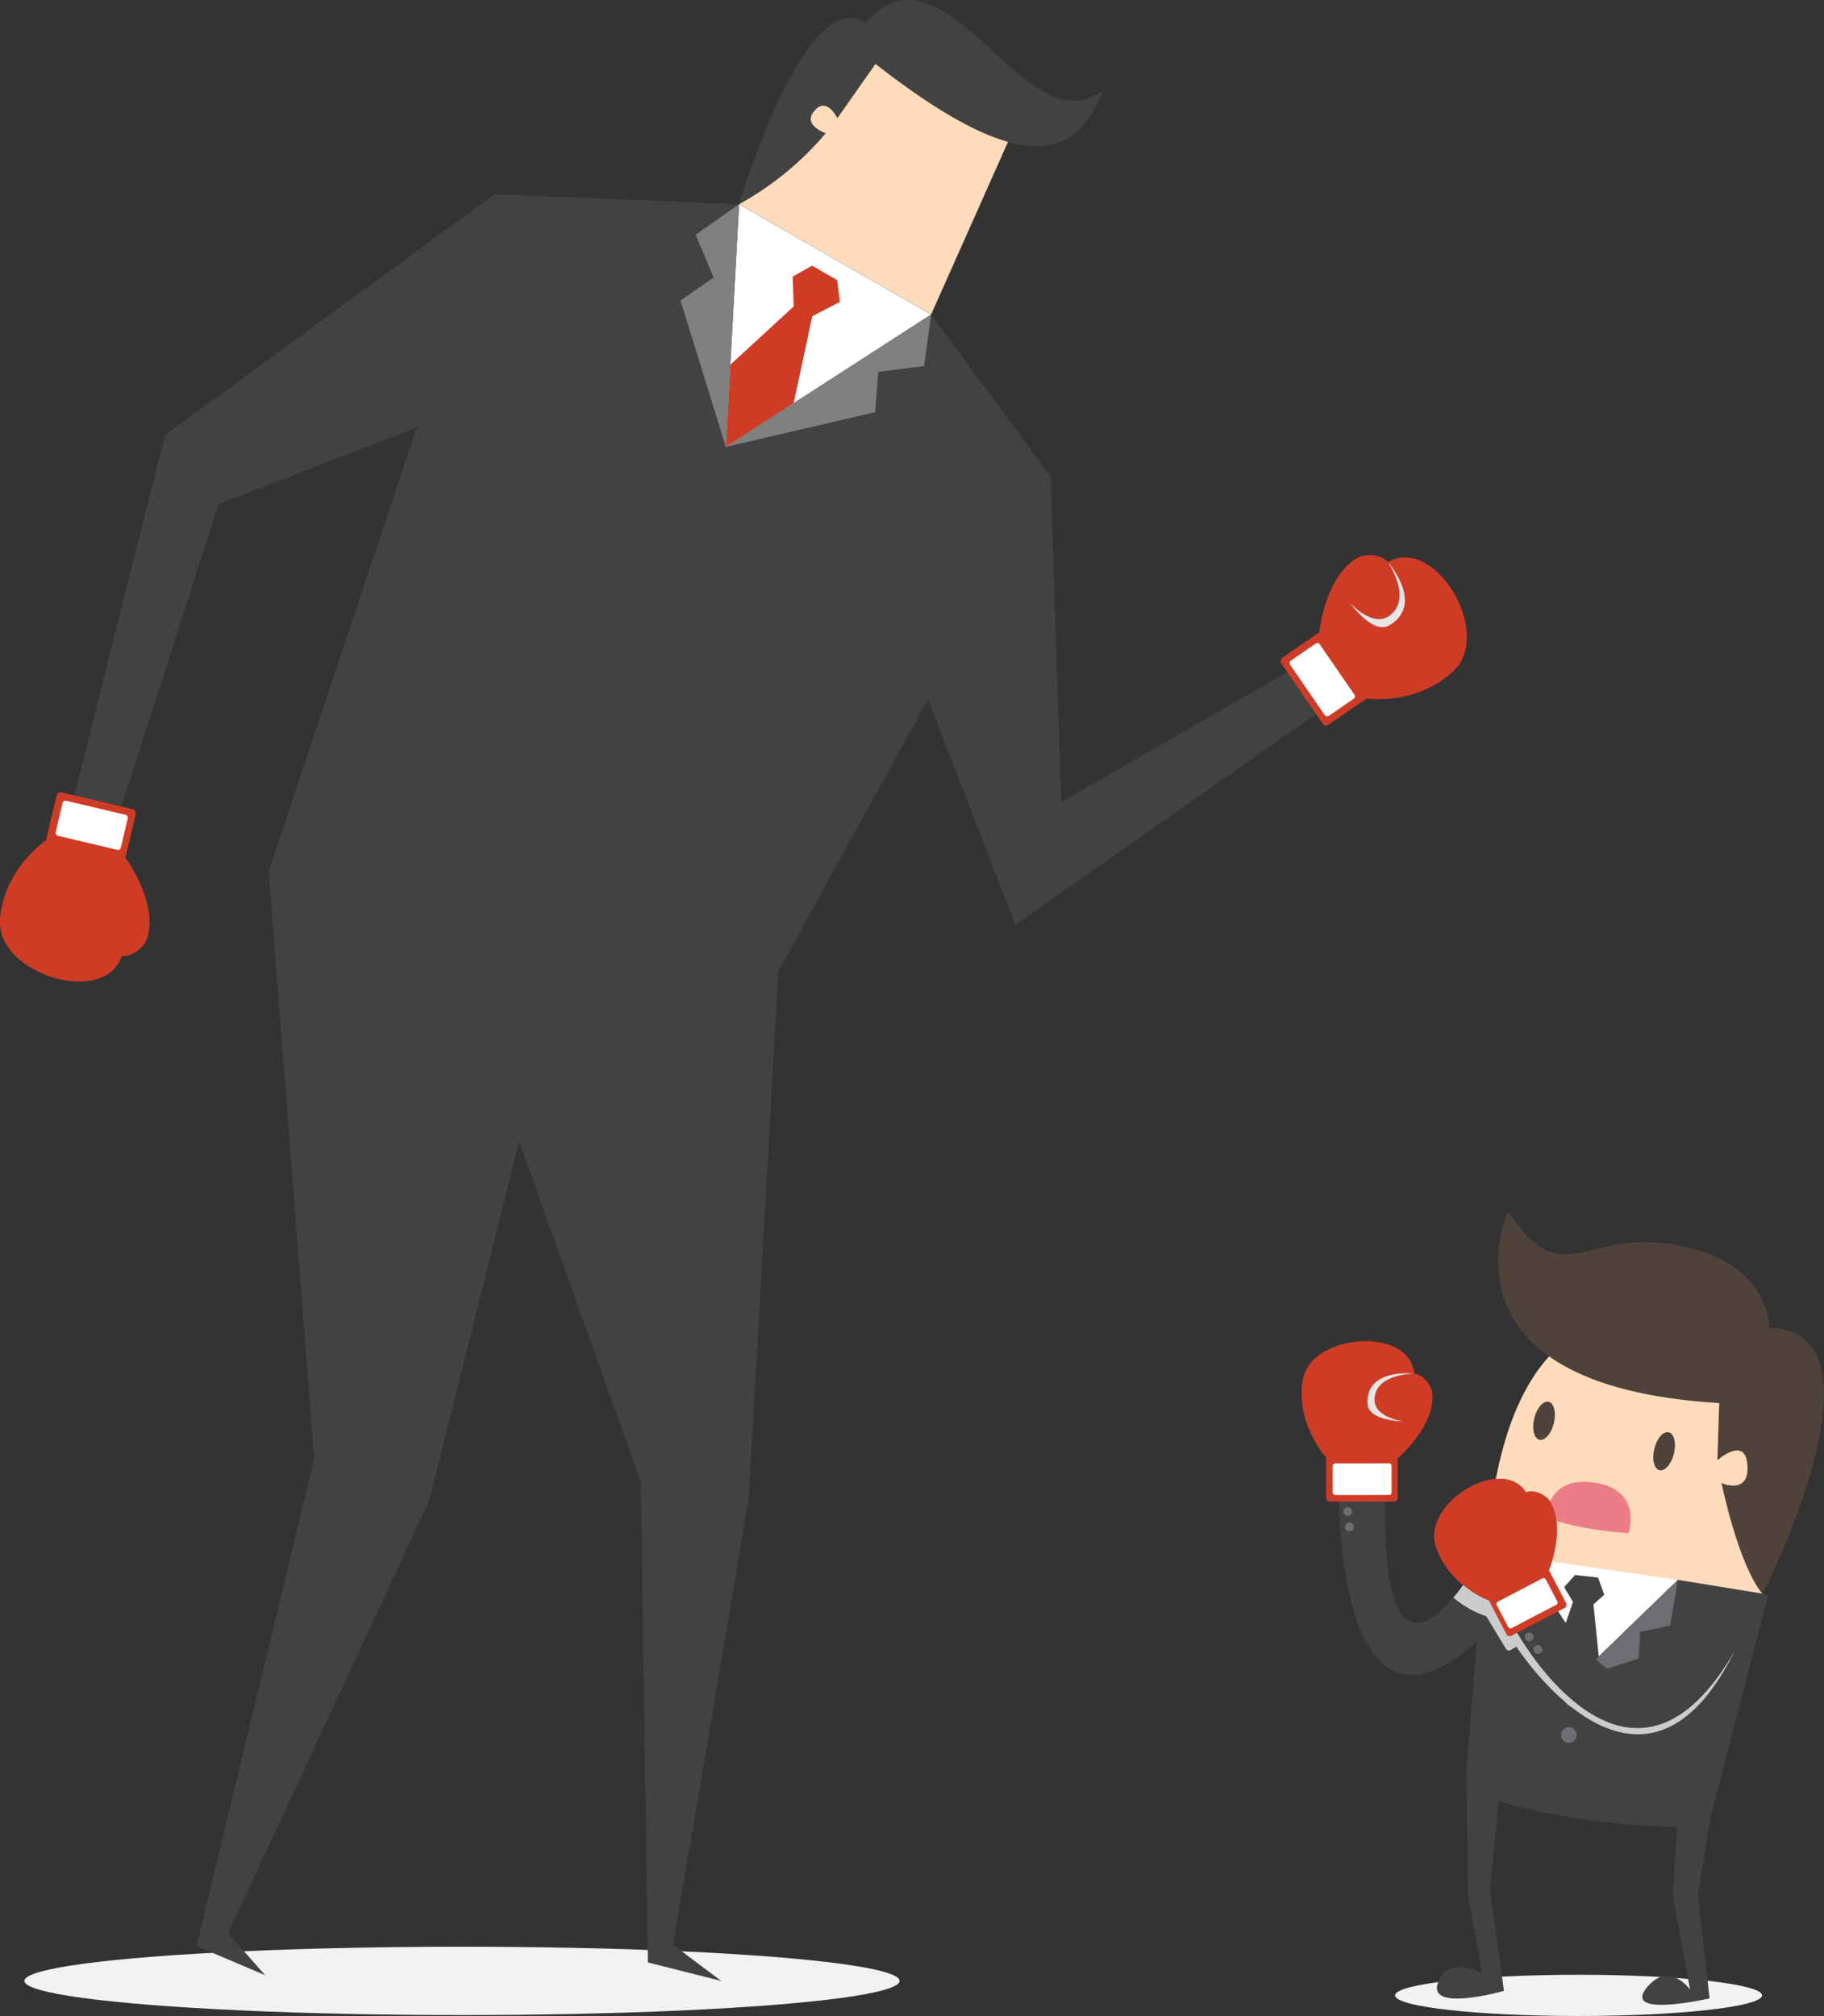 <svg viewBox="0 0 587.05 648.57" xmlns="http://www.w3.org/2000/svg"><rect x="0" y="0" width="587.05" height="648.57" fill="#333333" stroke="none"/><ellipse cx="148.69" cy="637.28" fill="#f2f2f2" rx="140.84" ry="11"/><path d="m278.45 8.18-40.57 57.54 61.8 35.45 29-65.07z" fill="#fddbbb"/><path d="m281.78 20.57-12.27 17.43s-3.16-6.5-6.86-2.9c-5.18 5 3.13 7.75 3.13 7.75a99.65 99.65 0 0 1 -27.9 22.85s21.25-71.44 40.73-58.32c25.81-29.66 51.39 40.97 76.47 21.62-9.34 24.52-28.99 26.12-73.3-8.43z" fill="#424242"/><path d="m159.24 62.46 78.64 3.26 61.8 35.45 38.45 52.1-87.61 159.14-164.06-32.01z" fill="#424242"/><path d="m237.88 65.72-4.27 78.06 66.07-42.61z" fill="#fff"/><path d="m269.46 90.12-8.11-4.65-6.24 3.53.34 9.58-20.39 18.76-1.45 26.44 21.83-14.08 6-27.97 8.87-4.61z" fill="#cf3c26"/><g fill="#424242"><path d="m159.24 62.46-106.19 77.51-29.63 117.99 15.25 2.82 31.64-98.6 70.17-27.1z"/><path d="m338.13 153.27 3.4 104.77 74.39-42.7 9.24 13.24-98.37 68.95-31.98-82.49z"/><path d="m86.46 280.4 14.66 188.92-37.85 156.75 22.07 9.37-11.93-13.47 64.83-139.48 28.81-115.28 39.18 109.39 2.3 154.76 23.58 5.92-15.47-11.6 24.32-143.36 9.56-169.91z"/></g><path d="m233.61 143.78 48.04-11.18 1.02-12.96 14.77-1.9 2.24-16.57z" fill="#808080"/><path d="m233.61 143.78-14.6-47.1 10.68-7.43-5.83-13.71 14.02-9.82z" fill="#808080"/><path d="m412.75 211.58 11.84-8.15s1.81-17.71 12.11-23.87c2.42-1.44 7.48-1.54 10 1.24 15.27-8.63 33.82 22.85 21.22 34.94-11.81 11.34-28.12 9-28.12 9l-12.19 8.38a1.37 1.37 0 0 1 -1.92-.35l-13.26-19.25a1.4 1.4 0 0 1 .32-1.94z" fill="#cf3c26"/><rect fill="#fff" height="11.58" rx=".91" transform="matrix(.567 .824 -.824 .567 364.29 -256.01)" width="21.55" x="414.91" y="212.76"/><path d="m446.66 180.8s8.25 11.83.42 17.36c-5.41 3.81-12.58-4.23-12.58-4.23s7.3 10.45 12.69 7.23c11.47-6.85-.53-20.36-.53-20.36z" fill="#e6e6e6"/><path d="m43.68 261.93-3.3 14s10.55 14.34 7 25.82c-.82 2.7-4.51 6.17-8.21 5.78-5.47 16.64-40.36 5.75-39.17-11.66 1.15-16.33 14.81-25.54 14.81-25.54l3.4-14.4a1.39 1.39 0 0 1 1.66-1l22.75 5.37a1.38 1.38 0 0 1 1.06 1.63z" fill="#cf3c26"/><rect fill="#fff" height="11.58" rx=".91" transform="matrix(-.973 -.23 .23 -.973 -2.92 530.57)" width="21.55" x="18.64" y="259.67"/><path d="m477.68 499.29s-33 61.19-31.85-16.75l-14.83.06s-.53 87.19 45.65 44.43z" fill="#424242"/><path d="m435.15 486.55a1.41 1.41 0 1 1 -1.11-1.64 1.41 1.41 0 0 1 1.11 1.64z" fill="#6d6e71"/><path d="m435.71 491.46a1.41 1.41 0 1 1 -1.11-1.64 1.42 1.42 0 0 1 1.11 1.64z" fill="#6d6e71"/><path d="m449 641.94c0 3.67 26.44 6.63 59.05 6.63s59.06-3 59.06-6.63-26.44-6.63-59.06-6.63-59.05 2.97-59.05 6.63z" fill="#f2f2f2"/><path d="m566.64 515s18-76.34-28.78-88.55c-59.65-15.55-59.3 76.88-59.3 76.88z" fill="#fddbbb"/><path d="m472 568.82.48 40.37 4.52 25.66s-10-5.7-13.82 2.11c-5.33 11 20.86 3.53 20.86 3.53l-4.49-32.49 2.86-28.7s22.83 8 57.32 8.33l-1.36 22.46 5.57 30s-6.42-9.15-13.49-1.18c-9.49 10.69 19.78 4 19.78 4l-3.78-33.37 4.33-26.18s-29.12-13.02-78.78-14.54z" fill="#424242"/><path d="m540 508.27-32.87 31.83-21.56-39.75-7.89-1.06-5.68 69.55s7.73 4.34 23.29 7.88c6.5 1.6 16.55 3.19 16.55 3.19 10.28 1.43 24.27 2.85 39 3.54l18.3-70.45z" fill="#424242"/><path d="m485.57 500.36 21.56 39.74 32.87-31.83z" fill="#fff"/><path d="m485.57 500.36-2.55 15.32 8.43 3.01-2.88 11.53 18.56 9.88z" fill="#6d6e71"/><path d="m507.13 540.1 20.26-6.52.54-8.6 9.61-2.02 2.46-14.69z" fill="#6d6e71"/><path d="m503.42 510.6 3.48-3.88 7.43.79 1.99 5.55-3.47 3.07 1.7 16.81-7.42 7.16-5.73-10.56 4.86-14.18z" fill="#424242"/><path d="m508.49 547.59a2.52 2.52 0 1 1 -1.5-3.23 2.51 2.51 0 0 1 1.5 3.23z" fill="#6d6e71"/><path d="m507.28 559.05a2.52 2.52 0 1 1 -1.5-3.24 2.52 2.52 0 0 1 1.5 3.24z" fill="#6d6e71"/><path d="m485.33 389.78s-25.2 56 68 61.61l-.59 18.38s8.76-7.79 9.63 1.16c1 10.3-8.29 6.21-8.29 6.21s5.21 25.73 13.06 35.5c1.38-1.3 42.43-84.67 2.37-85.42 0 0 .28-19-24.74-25.49-34.92-9.13-40.19 16.27-59.44-11.95z" fill="#4f423a"/><path d="m532.44 466.12c-.83 3.37-.08 6.45 1.66 6.87s3.83-2 4.65-5.33.08-6.46-1.67-6.88-3.82 1.96-4.64 5.34z" fill="#4f423a"/><path d="m493.79 456.31c-.82 3.37-.08 6.45 1.67 6.88s3.82-2 4.64-5.34.08-6.46-1.66-6.88-3.83 1.96-4.65 5.34z" fill="#4f423a"/><path d="m524.13 493.25s-16.68-1-26.53-5.21c0 0 .34-13.62 15.91-11 15.4 2.54 10.62 16.21 10.62 16.21z" fill="#eb7d86"/><path d="m550.91 516.68s-17.56 53.59-49.87.94l-13.11 7.06s36.14 65.83 70.36 6.45z" fill="#424242"/><path d="m493.5 526.18a1.41 1.41 0 1 1 -1.75-.92 1.39 1.39 0 0 1 1.75.92z" fill="#6d6e71"/><path d="m496.31 530.25a1.41 1.41 0 1 1 -1.75-.92 1.41 1.41 0 0 1 1.75.92z" fill="#6d6e71"/><path d="m449.82 481.85v-12.64s11.91-10.16 11.22-20.7c-.16-2.47-2.61-6.18-5.87-6.59-1.38-15.36-33.43-13.05-35.88 2.1-2.31 14.21 7.54 24.84 7.54 24.84v13a1.22 1.22 0 0 0 1.21 1.22h20.56a1.22 1.22 0 0 0 1.22-1.23z" fill="#cf3c26"/><rect fill="#fff" height="10.19" rx=".8" transform="matrix(-1 .001 -.001 -1 877.19 951.4)" width="18.95" x="428.84" y="470.87"/><path d="m455.15 441.92s-12.68-.06-12.77 8.37c-.06 5.82 9.35 7 9.35 7s-11.21-.06-11.58-5.57c-.77-11.72 15-9.8 15-9.8z" fill="#e6e6e6"/><path d="m504 515.74-5.49-10.54s5.52-13.64.38-22.13c-1.21-2-4.87-4-7.76-2.95-7.82-12.21-33.55 3.62-29 17.33 4.25 12.85 17.08 17.44 17.08 17.44l5.65 10.84a1.15 1.15 0 0 0 1.54.49l17.14-8.94a1.14 1.14 0 0 0 .46-1.54z" fill="#cf3c26"/><path d="m504 515.74-5.49-10.54s5.52-13.64.38-22.13c-1.21-2-4.87-4-7.76-2.95-7.82-12.21-33.55 3.62-29 17.33 4.25 12.85 17.08 17.44 17.08 17.44l5.65 10.84a1.15 1.15 0 0 0 1.54.49l17.14-8.94a1.14 1.14 0 0 0 .46-1.54z" fill="#cf3c26"/><rect fill="#fff" height="9.58" rx=".75" transform="matrix(-.887 .463 -.463 -.887 1166.6 745.57)" width="17.82" x="482.98" y="511.03"/><path d="m488.26 525.25-1.85 1a1.15 1.15 0 0 1 -1.54-.49l-5.65-10.84a31.13 31.13 0 0 1 -8.3-5c-1 1.36-2.05 2.74-3.15 4.05a31.9 31.9 0 0 0 10.57 6l6.34 10.46a1.15 1.15 0 0 0 1.57.39l1.78-1.08c4 6 41.56 59.46 70.26 1.4-32.29 56.11-66.39.4-70.03-5.89z" fill="#ccc"/></svg>